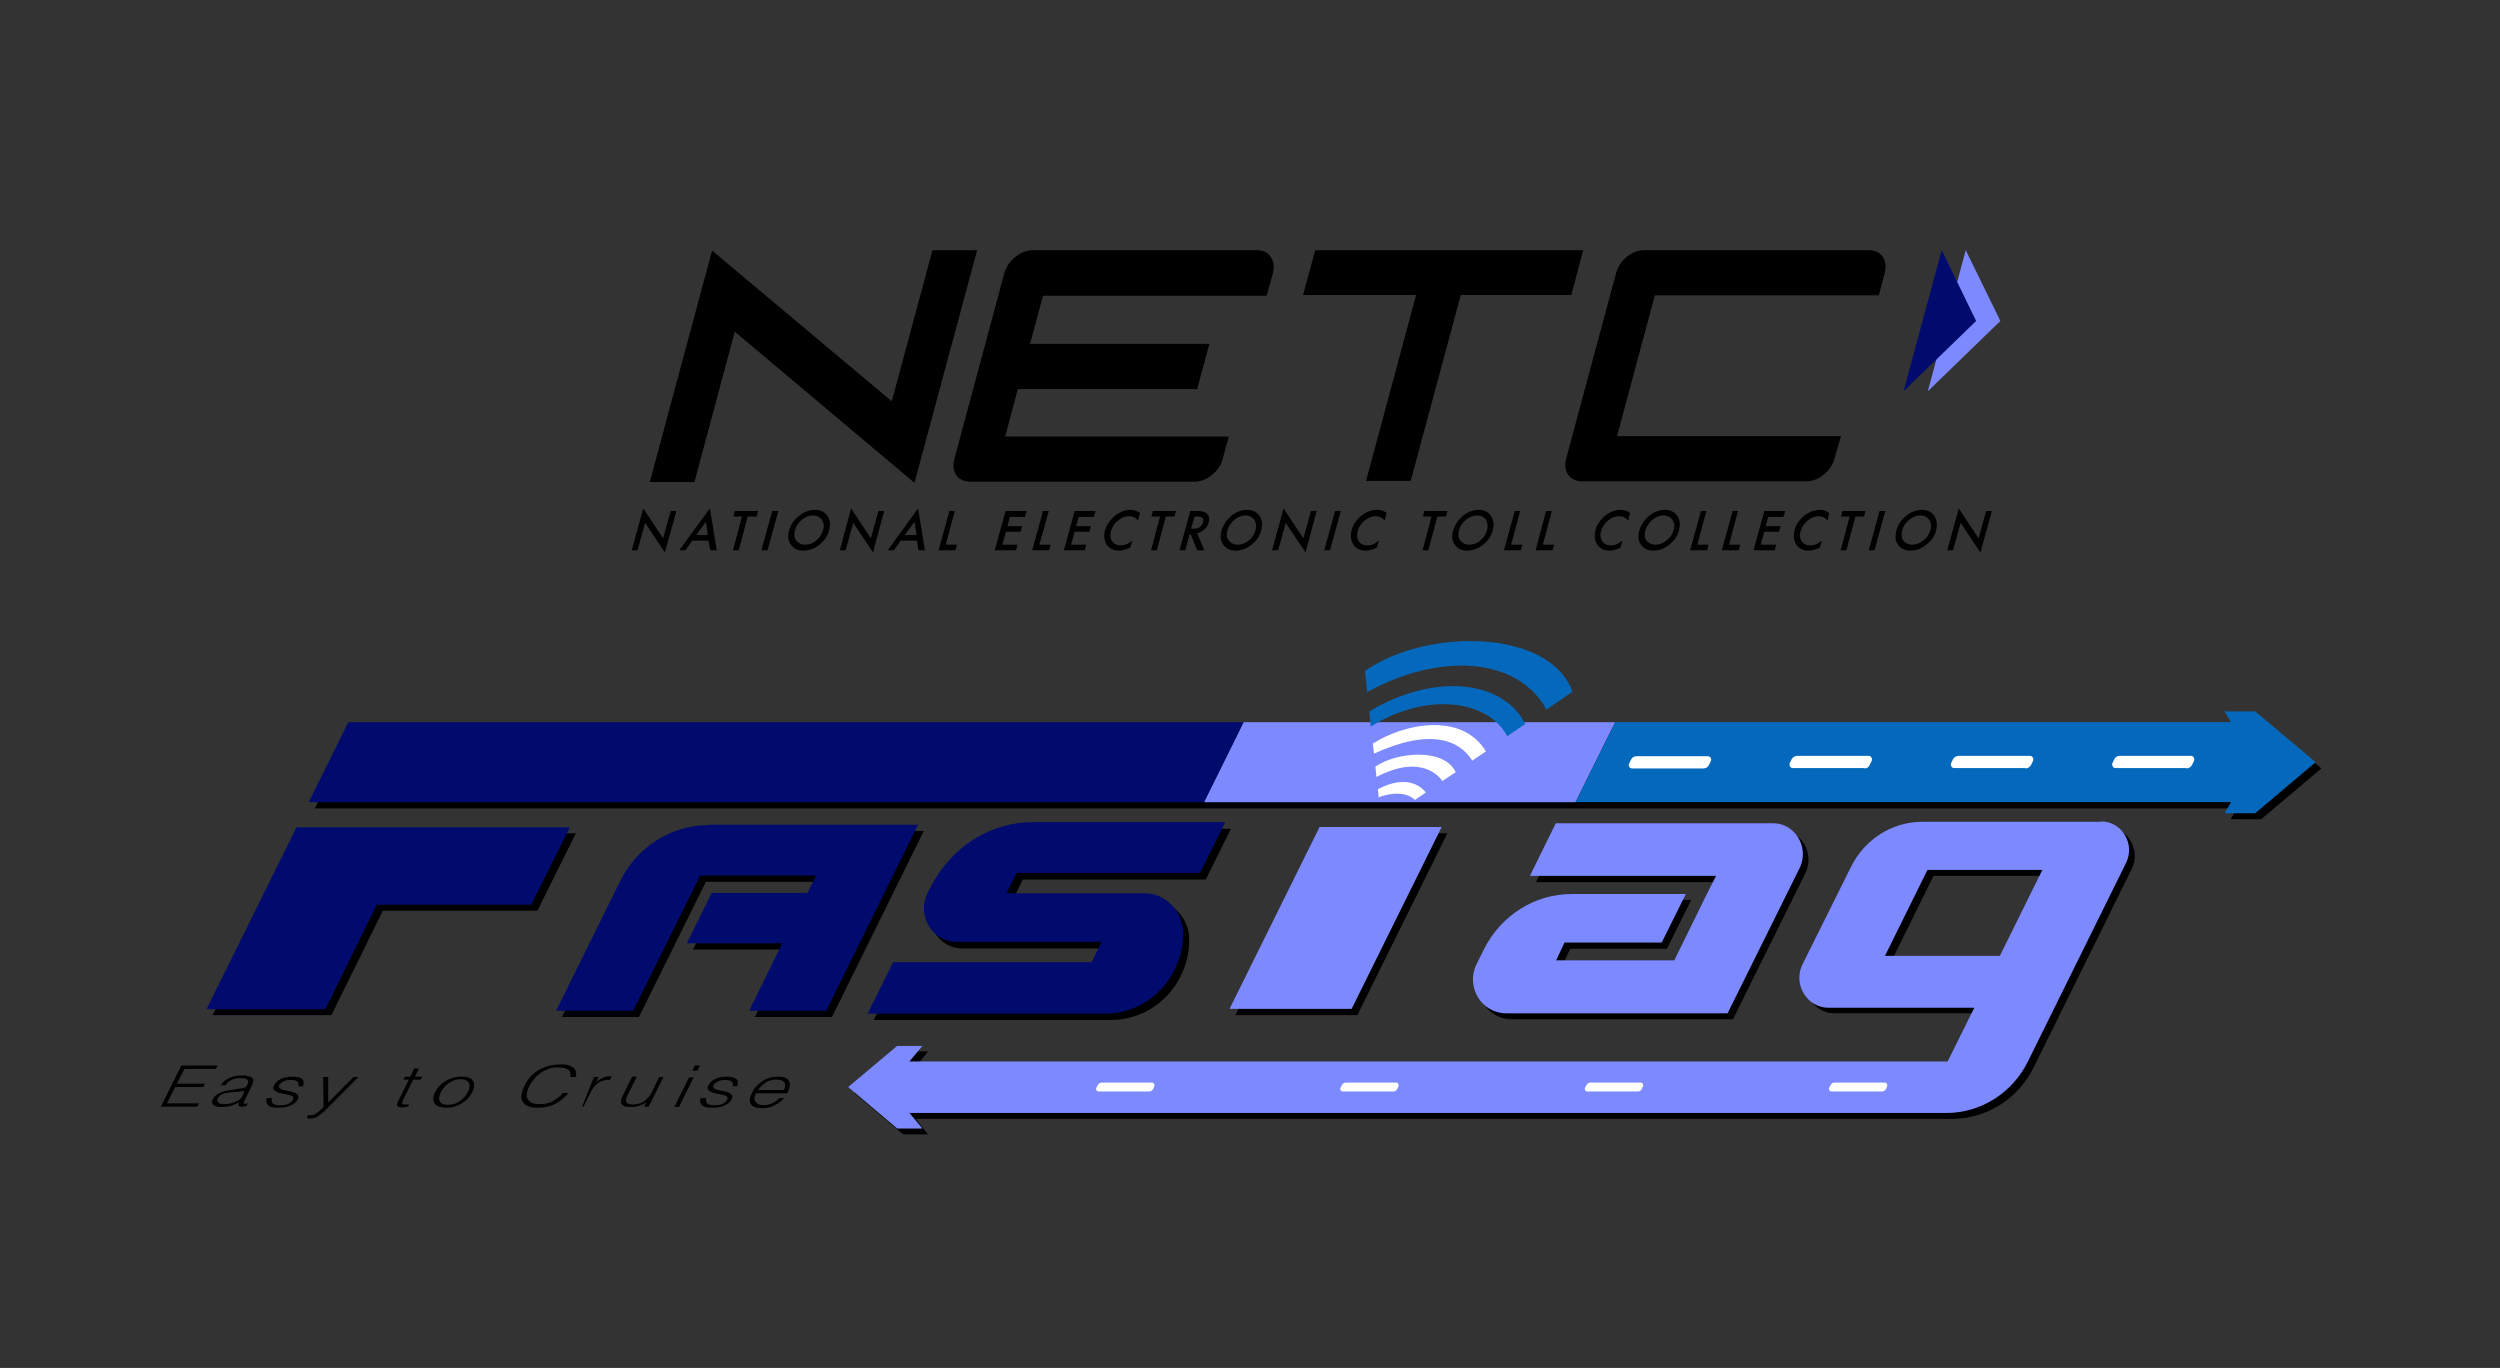 <svg width="159" height="87" viewBox="0 0 159 87" fill="none" xmlns="http://www.w3.org/2000/svg">
<rect x="0" y="0" width="159" height="87" fill="#333333" stroke="none"/>
<path d="M147.64 48.871L143.815 52.099H141.869L142.281 51.416H100.597H76.961H20.024L22.543 46.327H79.48H103.116H142.281L141.869 45.644H143.815L147.64 48.871ZM84.29 52.994L78.564 64.562H86.328L92.054 52.994H84.29ZM19.245 52.994L13.519 64.562H21.077L24.352 57.918H34.178L36.628 52.994H19.245ZM45.423 52.877C43.064 52.877 40.911 54.243 39.835 56.387L35.735 64.68H40.636L44.896 56.081H52.271L51.722 57.188H45.652L44.072 60.392H50.141L48.011 64.68H52.913L58.753 52.853H45.423V52.877ZM57.196 61.594L55.569 64.868H70.663C73.411 64.868 75.633 62.583 75.633 59.756C75.633 58.366 74.533 57.235 73.182 57.235H64.41L65.051 55.939H76.686L78.289 52.712H66.036C63.608 52.712 60.86 54.031 59.371 57.235C58.684 58.649 59.669 60.322 61.203 60.322H70.456L69.815 61.617H57.196V61.594ZM106.025 60.322L107.56 57.235H100.299C97.94 57.235 95.787 58.602 94.711 60.769L94.253 61.688C93.543 63.125 94.551 64.821 96.131 64.821H110.216L114.82 55.539C115.438 54.267 114.545 52.759 113.171 52.759H99.337L97.688 56.104H109.506L108.934 57.235L106.85 61.476H99.337L99.864 60.345H106.025V60.322ZM133.99 52.617C135.318 52.617 136.189 54.054 135.57 55.28L129.341 67.884C128.356 69.887 126.34 71.159 124.142 71.159H58.226L59.028 72.149H57.447L54.333 69.51L57.447 66.871H59.028L58.226 67.861H124.256L125.951 64.445H116.675C115.301 64.445 114.408 62.937 115.026 61.688L118.118 55.468C118.988 53.725 120.729 52.617 122.653 52.617H133.99ZM130.28 55.704H122.973L120.271 61.17H127.577L130.28 55.704Z" fill="black"/>
<path d="M79.091 45.93L76.571 51.019H100.207L102.727 45.93H79.091Z" fill="#7D8AFF"/>
<path d="M22.154 45.93L19.635 51.019H76.572L79.091 45.93H22.154Z" fill="#000B6D"/>
<path d="M143.429 45.245H141.483L141.895 45.928H102.73L100.211 51.017H141.895L141.483 51.724H143.429L147.277 48.473L143.429 45.245Z" fill="#0469BC"/>
<path d="M87.635 50.192C89.559 49.179 90.475 50.121 90.681 50.404L89.994 50.875C89.261 50.192 88.025 50.569 87.681 50.711L87.635 50.192ZM87.475 48.755L87.543 49.415C90.429 47.907 91.574 49.438 91.735 49.674L92.582 49.108C91.849 47.553 88.849 47.813 87.475 48.755ZM87.314 47.294L87.383 47.93C91.002 46.281 92.834 47.082 93.636 48.378L94.506 47.789C92.949 45.221 89.192 46.069 87.314 47.294Z" fill="white"/>
<path d="M87.087 45.243C91.324 42.722 95.653 43.312 97.004 46.044L95.859 46.822C94.623 44.466 90.66 44.018 87.179 46.209L87.087 45.243ZM86.812 42.675L86.95 44.018C91.553 41.474 96.523 41.78 98.356 45.126L100.005 43.995C98.585 39.989 90.729 39.919 86.812 42.675Z" fill="#0469BC"/>
<path d="M33.79 57.543H23.965L20.689 64.187H13.131L18.857 52.619H36.241L33.79 57.543ZM45.058 52.477C42.699 52.477 40.547 53.844 39.47 55.988L35.37 64.281H40.272L44.532 55.682H51.907L51.357 56.789H45.265L43.684 59.993H49.754L47.647 64.281H52.548L58.388 52.454H45.058V52.477ZM76.321 55.517L77.924 52.289H65.671C63.244 52.289 60.495 53.608 58.984 56.813C58.297 58.226 59.281 59.899 60.816 59.899H70.069L69.427 61.195H56.808L55.182 64.47H70.275C73.023 64.47 75.245 62.184 75.245 59.357C75.245 57.967 74.145 56.813 72.794 56.813H64.022L64.664 55.517H76.321Z" fill="#000B6D"/>
<path d="M85.964 64.164H78.2L83.926 52.596H91.69L85.964 64.164ZM112.784 52.36H98.95L97.301 55.706H109.142L108.569 56.836L106.485 61.077H98.973L99.5 59.946H105.684L107.218 56.86H99.958C97.599 56.86 95.446 58.226 94.37 60.394L93.911 61.313C93.201 62.75 94.209 64.446 95.79 64.446H109.875L114.479 55.164C115.074 53.868 114.158 52.36 112.784 52.36ZM133.626 52.242C134.954 52.242 135.824 53.679 135.206 54.904L128.976 67.509C127.991 69.512 125.976 70.784 123.8 70.784H57.839L58.663 71.773H57.06L53.945 69.135L57.06 66.52H58.663L57.839 67.509H123.869L125.564 64.093H116.288C114.914 64.093 114.02 62.585 114.639 61.336L117.731 55.117C118.601 53.373 120.342 52.266 122.266 52.266H133.626M129.892 55.328H122.586L119.884 60.794H127.19L129.892 55.328Z" fill="#7D8AFF"/>
<path d="M108.339 48.873H103.804C103.644 48.873 103.529 48.708 103.621 48.544L103.736 48.308C103.804 48.166 103.942 48.096 104.079 48.096H108.614C108.774 48.096 108.889 48.261 108.797 48.426L108.683 48.661C108.637 48.779 108.499 48.873 108.339 48.873ZM118.577 48.873C118.737 48.873 118.875 48.779 118.92 48.638L119.035 48.402C119.104 48.261 119.012 48.072 118.852 48.072H114.317C114.157 48.072 114.019 48.166 113.95 48.284L113.836 48.52C113.767 48.661 113.859 48.85 114.019 48.85H118.577M128.815 48.873C128.975 48.873 129.112 48.779 129.181 48.638L129.296 48.402C129.364 48.261 129.273 48.072 129.112 48.072H124.578C124.417 48.072 124.28 48.166 124.211 48.284L124.097 48.52C124.028 48.661 124.119 48.85 124.28 48.85H128.815M139.052 48.873C139.213 48.873 139.35 48.779 139.419 48.638L139.533 48.402C139.602 48.261 139.51 48.072 139.35 48.072H134.815C134.655 48.072 134.517 48.166 134.472 48.284L134.357 48.52C134.288 48.661 134.38 48.85 134.54 48.85H139.052M73.091 69.418C73.206 69.418 73.297 69.347 73.343 69.253L73.412 69.088C73.457 68.994 73.389 68.852 73.274 68.852H70.068C69.953 68.852 69.862 68.923 69.816 69.017L69.724 69.182C69.678 69.276 69.747 69.418 69.862 69.418H73.091ZM88.62 69.418C88.734 69.418 88.826 69.347 88.871 69.253L88.94 69.088C88.986 68.994 88.917 68.852 88.803 68.852H85.596C85.482 68.852 85.39 68.923 85.344 69.017L85.253 69.182C85.207 69.276 85.276 69.418 85.39 69.418H88.62ZM104.171 69.418C104.285 69.418 104.377 69.347 104.423 69.253L104.491 69.088C104.537 68.994 104.468 68.852 104.354 68.852H101.148C101.033 68.852 100.941 68.923 100.896 69.017L100.804 69.182C100.758 69.276 100.827 69.418 100.941 69.418H104.171ZM119.699 69.418C119.814 69.418 119.905 69.347 119.951 69.253L120.02 69.088C120.066 68.994 119.997 68.852 119.882 68.852H116.676C116.561 68.852 116.47 68.923 116.424 69.017L116.332 69.182C116.287 69.276 116.355 69.418 116.47 69.418H119.699Z" fill="white"/>
<path d="M10.224 70.407L11.529 67.768H13.842L13.728 67.98H11.735L11.254 68.922H13.041L12.926 69.134H11.14L10.613 70.171H12.651L12.537 70.383H10.224V70.407ZM14.713 69.323C14.094 69.394 13.705 69.582 13.545 69.888C13.499 69.983 13.476 70.053 13.499 70.124C13.499 70.195 13.545 70.242 13.59 70.289C13.636 70.336 13.728 70.36 13.819 70.383C13.911 70.407 14.003 70.407 14.117 70.407C14.3 70.407 14.484 70.383 14.667 70.336C14.85 70.289 15.033 70.195 15.216 70.1C15.194 70.124 15.194 70.171 15.171 70.195C15.171 70.218 15.171 70.242 15.171 70.289C15.171 70.312 15.194 70.336 15.216 70.36C15.239 70.383 15.262 70.383 15.308 70.383C15.354 70.383 15.4 70.383 15.423 70.383C15.469 70.383 15.514 70.383 15.56 70.36C15.606 70.36 15.652 70.336 15.675 70.336L15.766 70.171C15.629 70.195 15.537 70.218 15.514 70.195C15.491 70.171 15.491 70.124 15.537 70.03L16.041 68.993C16.087 68.875 16.11 68.781 16.11 68.71C16.11 68.64 16.064 68.569 15.995 68.522C15.927 68.475 15.858 68.451 15.743 68.428C15.652 68.404 15.537 68.404 15.4 68.404C15.262 68.404 15.125 68.404 14.988 68.428C14.85 68.451 14.736 68.498 14.621 68.545C14.507 68.593 14.392 68.663 14.3 68.734C14.209 68.805 14.117 68.899 14.049 69.017H14.346C14.392 68.922 14.461 68.875 14.529 68.805C14.598 68.757 14.667 68.71 14.758 68.663C14.827 68.64 14.919 68.616 15.01 68.593C15.102 68.569 15.194 68.569 15.308 68.569C15.537 68.569 15.675 68.616 15.743 68.687C15.812 68.757 15.812 68.852 15.743 68.969C15.72 68.993 15.697 69.04 15.675 69.087C15.652 69.134 15.606 69.158 15.537 69.182C15.491 69.205 15.4 69.205 15.331 69.229C15.239 69.229 15.171 69.252 15.125 69.252L14.713 69.323ZM15.423 69.7C15.377 69.794 15.308 69.888 15.216 69.936C15.125 70.006 15.033 70.053 14.919 70.1C14.804 70.147 14.69 70.171 14.575 70.195C14.461 70.218 14.346 70.218 14.209 70.218C14.14 70.218 14.071 70.218 14.026 70.195C13.957 70.171 13.911 70.171 13.888 70.124C13.842 70.1 13.819 70.053 13.819 70.006C13.819 69.959 13.819 69.912 13.842 69.865C13.911 69.747 14.026 69.629 14.163 69.582C14.323 69.511 14.507 69.488 14.736 69.464C14.873 69.464 14.988 69.441 15.125 69.441C15.262 69.441 15.4 69.394 15.537 69.37L15.423 69.7ZM16.98 69.794C16.934 69.888 16.934 69.959 16.934 70.053C16.934 70.124 16.98 70.195 17.026 70.265C17.072 70.336 17.163 70.36 17.255 70.407C17.346 70.43 17.484 70.454 17.621 70.454C17.759 70.454 17.919 70.454 18.056 70.43C18.194 70.407 18.308 70.383 18.423 70.336C18.538 70.289 18.629 70.242 18.721 70.171C18.812 70.1 18.881 70.03 18.927 69.936C18.996 69.818 18.996 69.723 18.95 69.653C18.904 69.582 18.835 69.535 18.721 69.488C18.629 69.441 18.515 69.417 18.377 69.394C18.24 69.37 18.125 69.347 18.034 69.323C17.919 69.299 17.85 69.252 17.782 69.205C17.736 69.158 17.713 69.087 17.759 69.017C17.805 68.922 17.896 68.852 18.034 68.781C18.171 68.71 18.308 68.687 18.492 68.687C18.675 68.687 18.812 68.71 18.904 68.781C18.996 68.852 19.018 68.946 18.973 69.087H19.27C19.339 68.875 19.316 68.71 19.202 68.616C19.087 68.522 18.881 68.475 18.606 68.475C18.331 68.475 18.079 68.522 17.873 68.616C17.667 68.71 17.53 68.852 17.438 69.017C17.369 69.134 17.369 69.229 17.415 69.299C17.461 69.37 17.53 69.417 17.644 69.464C17.736 69.511 17.85 69.535 17.988 69.558C18.125 69.582 18.24 69.606 18.354 69.629C18.469 69.653 18.538 69.7 18.606 69.723C18.652 69.771 18.675 69.841 18.629 69.936C18.606 69.983 18.583 70.03 18.515 70.077C18.469 70.124 18.423 70.147 18.354 70.195C18.286 70.218 18.217 70.265 18.125 70.265C18.034 70.289 17.942 70.289 17.828 70.289C17.599 70.289 17.461 70.265 17.369 70.195C17.278 70.124 17.255 70.006 17.301 69.841H16.98V69.794ZM19.522 71.114C19.568 71.114 19.591 71.137 19.637 71.137C19.683 71.137 19.729 71.137 19.774 71.137C19.866 71.137 19.957 71.114 20.049 71.09C20.141 71.043 20.232 70.996 20.324 70.925C20.416 70.854 20.507 70.784 20.622 70.689C20.713 70.595 20.828 70.477 20.942 70.36L22.797 68.498H22.477L20.874 70.124V68.498H20.553L20.576 70.407C20.53 70.454 20.484 70.501 20.416 70.548C20.37 70.619 20.301 70.666 20.255 70.713C20.186 70.76 20.118 70.807 20.049 70.854C19.98 70.901 19.912 70.925 19.82 70.925C19.774 70.925 19.729 70.925 19.706 70.925C19.66 70.925 19.637 70.925 19.591 70.901L19.522 71.114ZM26.004 70.218C25.958 70.218 25.912 70.242 25.866 70.242C25.821 70.242 25.775 70.242 25.752 70.242C25.683 70.242 25.637 70.242 25.615 70.218C25.592 70.218 25.569 70.195 25.569 70.171C25.569 70.147 25.569 70.124 25.592 70.077C25.615 70.053 25.615 70.006 25.637 69.959L26.279 68.663H26.76L26.851 68.475H26.393L26.645 67.956H26.348L26.096 68.475H25.752L25.66 68.663H26.004L25.317 70.053C25.248 70.195 25.225 70.289 25.294 70.36C25.34 70.407 25.431 70.43 25.592 70.43C25.66 70.43 25.729 70.43 25.798 70.407C25.866 70.383 25.912 70.383 25.958 70.383L26.004 70.218ZM28.409 70.454C28.592 70.454 28.752 70.43 28.913 70.383C29.073 70.336 29.233 70.265 29.371 70.171C29.508 70.077 29.646 69.983 29.76 69.865C29.875 69.747 29.966 69.606 30.035 69.464C30.104 69.323 30.149 69.205 30.149 69.064C30.172 68.946 30.149 68.828 30.081 68.757C30.035 68.663 29.943 68.593 29.829 68.545C29.714 68.498 29.554 68.475 29.348 68.475C29.142 68.475 28.981 68.498 28.798 68.545C28.638 68.593 28.477 68.663 28.317 68.757C28.18 68.852 28.042 68.946 27.951 69.064C27.836 69.182 27.745 69.323 27.676 69.464C27.584 69.629 27.561 69.771 27.561 69.888C27.561 70.006 27.584 70.124 27.653 70.195C27.722 70.289 27.813 70.336 27.928 70.383C28.111 70.43 28.248 70.454 28.409 70.454ZM29.76 69.441C29.714 69.535 29.646 69.653 29.554 69.747C29.462 69.841 29.371 69.936 29.279 70.006C29.165 70.077 29.05 70.147 28.936 70.195C28.798 70.242 28.661 70.265 28.5 70.265C28.363 70.265 28.248 70.242 28.157 70.218C28.065 70.171 28.019 70.124 27.974 70.053C27.928 69.983 27.928 69.888 27.928 69.794C27.951 69.7 27.974 69.582 28.042 69.464C28.088 69.37 28.157 69.252 28.248 69.158C28.317 69.064 28.432 68.969 28.523 68.899C28.638 68.828 28.752 68.757 28.867 68.71C29.004 68.663 29.142 68.64 29.279 68.64C29.439 68.64 29.554 68.663 29.646 68.71C29.737 68.757 29.783 68.805 29.829 68.875C29.852 68.946 29.875 69.04 29.852 69.134C29.852 69.229 29.806 69.347 29.76 69.441ZM36.608 68.522C36.654 68.38 36.654 68.263 36.631 68.168C36.608 68.074 36.562 67.98 36.471 67.909C36.379 67.839 36.288 67.791 36.15 67.744C36.013 67.697 35.852 67.697 35.669 67.697C35.44 67.697 35.211 67.721 34.982 67.768C34.753 67.815 34.547 67.909 34.341 68.004C34.135 68.121 33.951 68.263 33.791 68.428C33.631 68.593 33.47 68.805 33.356 69.064C33.264 69.252 33.196 69.417 33.173 69.582C33.15 69.747 33.15 69.888 33.218 70.03C33.287 70.147 33.379 70.265 33.539 70.336C33.699 70.407 33.906 70.454 34.18 70.454C34.409 70.454 34.639 70.43 34.822 70.383C35.028 70.336 35.211 70.265 35.371 70.171C35.532 70.077 35.692 69.983 35.806 69.865C35.944 69.747 36.059 69.629 36.15 69.511H35.806C35.715 69.606 35.623 69.723 35.509 69.794C35.394 69.888 35.28 69.959 35.165 70.03C35.051 70.1 34.913 70.147 34.776 70.171C34.639 70.218 34.478 70.218 34.341 70.218C34.112 70.218 33.928 70.195 33.791 70.124C33.676 70.053 33.585 69.959 33.539 69.865C33.493 69.747 33.493 69.629 33.516 69.488C33.539 69.347 33.608 69.205 33.676 69.064C33.745 68.899 33.86 68.757 33.974 68.616C34.089 68.475 34.226 68.357 34.386 68.239C34.547 68.121 34.707 68.051 34.89 67.98C35.074 67.909 35.28 67.886 35.486 67.886C35.784 67.886 35.99 67.933 36.127 68.027C36.265 68.121 36.31 68.286 36.265 68.498H36.608V68.522ZM37.57 69.464C37.616 69.37 37.685 69.252 37.753 69.158C37.822 69.064 37.914 68.969 38.005 68.899C38.097 68.828 38.211 68.781 38.349 68.734C38.486 68.687 38.624 68.663 38.784 68.687L38.898 68.451C38.692 68.451 38.509 68.475 38.349 68.545C38.188 68.616 38.028 68.71 37.891 68.852L38.074 68.498H37.776L37.02 70.383H37.112L37.57 69.464ZM41.418 69.535C41.372 69.629 41.303 69.747 41.212 69.818C41.143 69.912 41.051 69.983 40.937 70.053C40.845 70.124 40.731 70.171 40.616 70.195C40.502 70.218 40.387 70.242 40.273 70.242C40.044 70.242 39.906 70.195 39.837 70.1C39.792 70.006 39.792 69.888 39.883 69.723L40.502 68.475H40.204L39.586 69.723C39.54 69.818 39.494 69.912 39.494 70.006C39.494 70.1 39.494 70.171 39.54 70.218C39.586 70.289 39.654 70.336 39.746 70.36C39.837 70.407 39.975 70.407 40.135 70.407C40.25 70.407 40.341 70.407 40.433 70.383C40.525 70.36 40.616 70.336 40.685 70.312C40.754 70.289 40.845 70.242 40.914 70.218C40.983 70.171 41.051 70.147 41.097 70.124L40.96 70.383H41.258L42.197 68.498H41.922L41.418 69.535ZM44.349 68.098L44.51 67.768H44.189L44.029 68.098H44.349ZM43.181 70.407L44.12 68.522H43.823L42.884 70.407H43.181ZM44.578 69.794C44.533 69.888 44.533 69.959 44.533 70.053C44.533 70.124 44.556 70.195 44.624 70.265C44.67 70.336 44.762 70.36 44.853 70.407C44.945 70.43 45.082 70.454 45.22 70.454C45.38 70.454 45.517 70.454 45.655 70.43C45.792 70.407 45.907 70.383 46.021 70.336C46.136 70.289 46.227 70.242 46.319 70.171C46.411 70.1 46.479 70.03 46.525 69.936C46.594 69.818 46.594 69.723 46.548 69.653C46.502 69.582 46.434 69.535 46.342 69.488C46.25 69.441 46.136 69.417 45.998 69.394C45.861 69.37 45.746 69.347 45.655 69.323C45.54 69.299 45.472 69.252 45.403 69.205C45.357 69.158 45.334 69.087 45.38 69.017C45.426 68.922 45.517 68.852 45.655 68.781C45.792 68.71 45.93 68.687 46.113 68.687C46.296 68.687 46.434 68.71 46.525 68.781C46.617 68.852 46.64 68.946 46.594 69.087H46.892C46.96 68.875 46.938 68.71 46.823 68.616C46.709 68.522 46.502 68.475 46.227 68.475C45.953 68.475 45.701 68.522 45.495 68.616C45.288 68.71 45.151 68.852 45.059 69.017C44.991 69.134 44.991 69.229 45.036 69.299C45.082 69.37 45.151 69.417 45.266 69.464C45.357 69.511 45.472 69.535 45.609 69.558C45.746 69.582 45.861 69.606 45.975 69.629C46.09 69.653 46.159 69.7 46.227 69.723C46.273 69.771 46.296 69.841 46.25 69.936C46.227 69.983 46.182 70.03 46.136 70.077C46.09 70.124 46.044 70.147 45.975 70.195C45.907 70.218 45.838 70.265 45.746 70.265C45.655 70.289 45.563 70.289 45.449 70.289C45.22 70.289 45.082 70.265 44.991 70.195C44.899 70.124 44.876 70.006 44.922 69.841H44.578V69.794ZM50.075 69.511C50.258 69.182 50.281 68.922 50.167 68.734C50.052 68.545 49.823 68.475 49.48 68.475C49.297 68.475 49.113 68.498 48.953 68.545C48.793 68.593 48.632 68.663 48.495 68.757C48.358 68.852 48.22 68.946 48.105 69.087C47.991 69.205 47.899 69.347 47.831 69.488C47.762 69.629 47.716 69.747 47.693 69.888C47.67 70.006 47.693 70.124 47.739 70.195C47.785 70.289 47.877 70.36 47.991 70.407C48.105 70.454 48.266 70.477 48.472 70.477C48.632 70.477 48.77 70.454 48.907 70.43C49.045 70.407 49.159 70.36 49.274 70.289C49.388 70.242 49.503 70.171 49.594 70.1C49.686 70.03 49.778 69.936 49.869 69.841H49.548C49.434 69.983 49.297 70.077 49.113 70.171C48.93 70.242 48.747 70.289 48.564 70.289C48.426 70.289 48.312 70.265 48.22 70.218C48.128 70.171 48.083 70.124 48.037 70.053C47.991 69.983 47.991 69.912 47.991 69.818C47.991 69.723 48.037 69.629 48.083 69.535H50.075V69.511ZM48.22 69.323C48.289 69.229 48.358 69.158 48.426 69.064C48.518 68.993 48.609 68.922 48.701 68.852C48.793 68.781 48.907 68.734 49.022 68.71C49.136 68.663 49.251 68.663 49.388 68.663C49.526 68.663 49.617 68.687 49.709 68.71C49.8 68.734 49.846 68.805 49.892 68.852C49.938 68.922 49.938 68.993 49.938 69.064C49.938 69.134 49.892 69.229 49.846 69.323H48.22Z" fill="black"/>
<path d="M58.16 30.707L46.731 21.094L44.166 30.66H41.326L45.288 15.935L56.717 25.524L59.305 15.911H62.145L58.16 30.707ZM117.09 27.738H102.844L105.249 18.785H119.494L119.861 17.395C119.975 16.971 119.93 16.618 119.746 16.335C119.54 16.052 119.242 15.911 118.83 15.911H104.584C104.195 15.911 103.806 16.052 103.462 16.335C103.119 16.618 102.89 16.971 102.775 17.395L99.614 29.152C99.5 29.576 99.546 29.906 99.729 30.189C99.935 30.471 100.233 30.613 100.622 30.613H114.868C115.257 30.613 115.647 30.471 115.99 30.189C116.334 29.906 116.586 29.552 116.677 29.152L117.09 27.738ZM83.651 15.911L82.872 18.762H90.064L86.88 30.589H89.72L92.904 18.762H99.912H99.935L100.691 15.911H83.651ZM79.918 15.911H65.672C65.58 15.911 65.511 15.911 65.443 15.935C65.122 15.982 64.847 16.123 64.549 16.359C64.206 16.642 63.977 16.995 63.862 17.419L60.702 29.175C60.587 29.599 60.633 29.929 60.816 30.212C61.022 30.495 61.32 30.636 61.709 30.636H63.13H74.558H75.955C76.345 30.636 76.734 30.495 77.078 30.212C77.421 29.929 77.673 29.576 77.765 29.175L78.154 27.762H75.337H63.931L64.733 24.746H76.139L76.917 21.872H65.511L66.336 18.809H77.742H80.559L80.948 17.419C81.063 16.995 81.017 16.642 80.834 16.359C80.628 16.052 80.33 15.911 79.918 15.911Z" fill="black"/>
<path d="M40.18 34.995L40.913 32.333L42.173 34.241L42.654 32.498H43.02L42.287 35.137L41.028 33.252L40.547 34.995H40.18ZM45.173 34.995H45.585L45.15 32.333L43.203 34.995H43.593L44.028 34.383H45.059L45.173 34.995ZM44.28 34.029L44.898 33.181L45.013 34.029H44.28ZM48.128 32.851L48.219 32.498H46.73L46.639 32.851H47.189L46.616 34.995H46.982L47.555 32.851H48.128ZM49.112 32.498L48.425 34.995H48.815L49.502 32.498H49.112ZM50.189 33.723C50.074 34.124 50.12 34.453 50.349 34.689C50.532 34.925 50.784 35.019 51.105 35.019C51.471 35.019 51.792 34.901 52.113 34.642C52.433 34.383 52.639 34.1 52.731 33.723C52.823 33.37 52.8 33.063 52.617 32.804C52.433 32.545 52.181 32.427 51.838 32.427C51.494 32.427 51.151 32.545 50.83 32.804C50.487 33.063 50.281 33.37 50.189 33.723ZM50.555 33.723C50.624 33.464 50.784 33.252 50.99 33.063C51.219 32.875 51.449 32.781 51.7 32.781C51.952 32.781 52.136 32.875 52.273 33.063C52.388 33.252 52.433 33.464 52.342 33.723C52.273 33.982 52.113 34.218 51.907 34.383C51.678 34.571 51.449 34.642 51.197 34.642C50.968 34.642 50.784 34.548 50.647 34.383C50.51 34.241 50.487 34.006 50.555 33.723ZM53.785 34.995L54.266 33.252L55.525 35.137L56.235 32.498H55.869L55.388 34.241L54.128 32.333L53.418 34.995H53.785ZM58.411 34.995H58.823L58.388 32.333L56.464 34.995H56.854L57.289 34.383H58.319L58.411 34.995ZM57.541 34.029L58.159 33.181L58.297 34.029H57.541ZM60.381 32.498L59.694 34.995H60.77L60.862 34.642H60.152L60.724 32.498H60.381ZM65.282 32.498H63.954L63.267 34.995H64.618L64.71 34.642H63.748L63.977 33.817H64.916L65.007 33.464H64.068L64.228 32.875H65.191L65.282 32.498ZM66.336 32.498L65.648 34.995H66.725L66.817 34.642H66.107L66.702 32.498H66.336ZM69.68 32.498H68.351L67.664 34.995H68.992L69.084 34.642H68.122L68.351 33.817H69.29L69.382 33.464H68.443L68.603 32.875H69.565L69.68 32.498ZM72.497 32.616C72.313 32.498 72.13 32.427 71.924 32.427C71.535 32.427 71.168 32.569 70.825 32.875C70.55 33.134 70.367 33.417 70.275 33.723C70.183 34.077 70.229 34.383 70.389 34.642C70.573 34.901 70.825 35.019 71.168 35.019C71.397 35.019 71.626 34.948 71.878 34.83L72.016 34.383C71.947 34.43 71.878 34.477 71.809 34.524C71.741 34.571 71.695 34.595 71.626 34.618C71.512 34.666 71.397 34.689 71.283 34.689C71.031 34.689 70.848 34.595 70.733 34.43C70.618 34.241 70.596 34.029 70.664 33.77C70.733 33.511 70.871 33.275 71.1 33.111C71.329 32.922 71.558 32.828 71.809 32.828C72.038 32.828 72.222 32.922 72.382 33.111L72.497 32.616ZM74.695 32.851L74.787 32.498H73.321L73.23 32.851H73.779L73.207 34.995H73.573L74.146 32.851H74.695ZM76.138 33.911C76.299 33.888 76.459 33.794 76.596 33.676C76.734 33.558 76.825 33.393 76.871 33.228C76.94 32.993 76.894 32.828 76.779 32.686C76.665 32.569 76.459 32.498 76.138 32.498H75.703L75.016 34.995H75.382L75.657 33.982H75.726L76.138 34.995H76.596L76.138 33.911ZM75.978 32.851H76.115C76.459 32.851 76.596 32.969 76.505 33.228C76.436 33.511 76.23 33.629 75.863 33.629H75.749L75.978 32.851ZM77.696 33.723C77.581 34.124 77.627 34.453 77.833 34.689C78.016 34.925 78.268 35.019 78.589 35.019C78.932 35.019 79.276 34.901 79.597 34.642C79.917 34.383 80.123 34.1 80.215 33.723C80.307 33.37 80.284 33.063 80.1 32.804C79.917 32.545 79.665 32.427 79.322 32.427C78.978 32.427 78.635 32.545 78.314 32.804C78.016 33.063 77.81 33.37 77.696 33.723ZM78.062 33.723C78.131 33.464 78.291 33.252 78.497 33.063C78.726 32.875 78.955 32.781 79.207 32.781C79.459 32.781 79.642 32.875 79.78 33.063C79.894 33.252 79.917 33.464 79.849 33.723C79.78 33.982 79.62 34.218 79.413 34.383C79.184 34.571 78.955 34.642 78.703 34.642C78.474 34.642 78.291 34.548 78.154 34.383C78.016 34.241 77.993 34.006 78.062 33.723ZM81.291 34.995L81.772 33.252L83.032 35.137L83.742 32.498H83.376L82.895 34.241L81.635 32.333L80.902 34.995H81.291ZM84.91 32.498L84.223 34.995H84.59L85.277 32.498H84.91ZM88.185 32.616C88.025 32.498 87.819 32.427 87.59 32.427C87.201 32.427 86.834 32.569 86.49 32.875C86.216 33.134 86.032 33.417 85.964 33.723C85.872 34.077 85.918 34.383 86.078 34.642C86.261 34.901 86.513 35.019 86.857 35.019C87.086 35.019 87.315 34.948 87.567 34.83L87.704 34.383C87.636 34.43 87.567 34.477 87.498 34.524C87.43 34.571 87.384 34.595 87.315 34.618C87.223 34.666 87.109 34.689 86.971 34.689C86.719 34.689 86.536 34.595 86.422 34.43C86.307 34.241 86.284 34.029 86.353 33.77C86.422 33.511 86.582 33.275 86.788 33.111C87.017 32.922 87.246 32.828 87.498 32.828C87.727 32.828 87.91 32.922 88.071 33.111L88.185 32.616ZM91.964 32.851L92.056 32.498H90.59L90.499 32.851H91.048L90.476 34.995H90.842L91.415 32.851H91.964ZM92.422 33.723C92.308 34.124 92.354 34.453 92.56 34.689C92.743 34.925 92.995 35.019 93.316 35.019C93.659 35.019 94.003 34.901 94.323 34.642C94.644 34.383 94.85 34.1 94.942 33.723C95.033 33.37 94.988 33.063 94.827 32.804C94.644 32.545 94.392 32.427 94.049 32.427C93.705 32.427 93.361 32.545 93.041 32.804C92.743 33.063 92.537 33.37 92.422 33.723ZM92.789 33.723C92.858 33.464 93.018 33.252 93.224 33.063C93.453 32.875 93.682 32.781 93.934 32.781C94.186 32.781 94.392 32.875 94.507 33.063C94.621 33.252 94.644 33.464 94.575 33.723C94.507 33.982 94.346 34.218 94.14 34.383C93.911 34.571 93.682 34.642 93.43 34.642C93.201 34.642 93.018 34.548 92.88 34.383C92.743 34.241 92.72 34.006 92.789 33.723ZM96.339 32.498L95.652 34.995H96.728L96.82 34.642H96.11L96.682 32.498H96.339ZM98.331 32.498L97.667 34.995H98.744L98.835 34.642H98.125L98.698 32.498H98.331ZM103.668 32.616C103.485 32.498 103.301 32.427 103.095 32.427C102.706 32.427 102.34 32.569 101.996 32.875C101.721 33.134 101.538 33.417 101.469 33.723C101.378 34.077 101.423 34.383 101.584 34.642C101.767 34.901 102.019 35.019 102.362 35.019C102.591 35.019 102.82 34.948 103.072 34.83L103.187 34.383C103.118 34.43 103.049 34.477 102.981 34.524C102.912 34.571 102.866 34.595 102.798 34.618C102.706 34.666 102.591 34.689 102.454 34.689C102.202 34.689 102.019 34.595 101.904 34.43C101.79 34.241 101.744 34.029 101.836 33.77C101.904 33.511 102.065 33.275 102.271 33.111C102.5 32.922 102.729 32.828 102.981 32.828C103.21 32.828 103.393 32.922 103.553 33.111L103.668 32.616ZM104.263 33.723C104.149 34.124 104.195 34.453 104.401 34.689C104.584 34.925 104.836 35.019 105.157 35.019C105.523 35.019 105.844 34.901 106.164 34.642C106.485 34.383 106.691 34.1 106.783 33.723C106.874 33.37 106.851 33.063 106.668 32.804C106.485 32.545 106.233 32.427 105.889 32.427C105.546 32.427 105.202 32.545 104.882 32.804C104.584 33.063 104.378 33.37 104.263 33.723ZM104.653 33.723C104.721 33.464 104.882 33.252 105.088 33.063C105.317 32.875 105.546 32.781 105.798 32.781C106.05 32.781 106.233 32.875 106.37 33.063C106.485 33.252 106.531 33.464 106.439 33.723C106.37 33.982 106.21 34.218 105.981 34.383C105.752 34.571 105.523 34.642 105.271 34.642C105.042 34.642 104.859 34.548 104.721 34.383C104.607 34.241 104.561 34.006 104.653 33.723ZM108.18 32.498L107.493 34.995H108.569L108.661 34.642H107.951L108.523 32.498H108.18ZM110.195 32.498L109.508 34.995H110.585L110.676 34.642H109.966L110.539 32.498H110.195ZM113.539 32.498H112.211L111.524 34.995H112.875L112.967 34.642H111.982L112.211 33.817H113.15L113.241 33.464H112.302L112.463 32.875H113.425L113.539 32.498ZM116.333 32.616C116.15 32.498 115.967 32.427 115.761 32.427C115.371 32.427 115.005 32.569 114.661 32.875C114.387 33.134 114.203 33.417 114.135 33.723C114.043 34.077 114.089 34.383 114.249 34.642C114.432 34.901 114.684 35.019 115.028 35.019C115.257 35.019 115.486 34.948 115.738 34.83L115.875 34.383C115.807 34.43 115.738 34.477 115.669 34.524C115.6 34.571 115.555 34.595 115.486 34.618C115.371 34.666 115.257 34.689 115.142 34.689C114.89 34.689 114.707 34.595 114.593 34.43C114.478 34.241 114.432 34.029 114.524 33.77C114.593 33.511 114.753 33.275 114.959 33.111C115.188 32.922 115.417 32.828 115.669 32.828C115.898 32.828 116.081 32.922 116.242 33.111L116.333 32.616ZM118.555 32.851L118.647 32.498H117.181L117.089 32.851H117.639L117.066 34.995H117.433L118.005 32.851H118.555ZM119.54 32.498L118.853 34.995H119.219L119.906 32.498H119.54ZM120.616 33.723C120.502 34.124 120.548 34.453 120.754 34.689C120.937 34.925 121.189 35.019 121.509 35.019C121.853 35.019 122.197 34.901 122.517 34.642C122.838 34.383 123.044 34.1 123.136 33.723C123.227 33.37 123.181 33.063 123.021 32.804C122.838 32.545 122.586 32.427 122.242 32.427C121.899 32.427 121.555 32.545 121.235 32.804C120.914 33.063 120.708 33.37 120.616 33.723ZM120.983 33.723C121.051 33.464 121.189 33.252 121.418 33.063C121.647 32.875 121.876 32.781 122.128 32.781C122.38 32.781 122.563 32.875 122.7 33.063C122.815 33.252 122.861 33.464 122.769 33.723C122.7 33.982 122.54 34.218 122.311 34.383C122.082 34.571 121.853 34.642 121.601 34.642C121.372 34.642 121.189 34.548 121.051 34.383C120.937 34.241 120.914 34.006 120.983 33.723ZM124.212 34.995L124.693 33.252L125.953 35.137L126.686 32.498H126.319L125.838 34.241L124.579 32.333L123.846 34.995H124.212Z" fill="black"/>
<path d="M125.021 15.911L127.223 20.413L122.608 24.886L125.021 15.911Z" fill="#7D8AFF"/>
<path d="M123.493 15.911L125.681 20.413L121.066 24.886L123.493 15.911Z" fill="#000B6D"/>
</svg>
